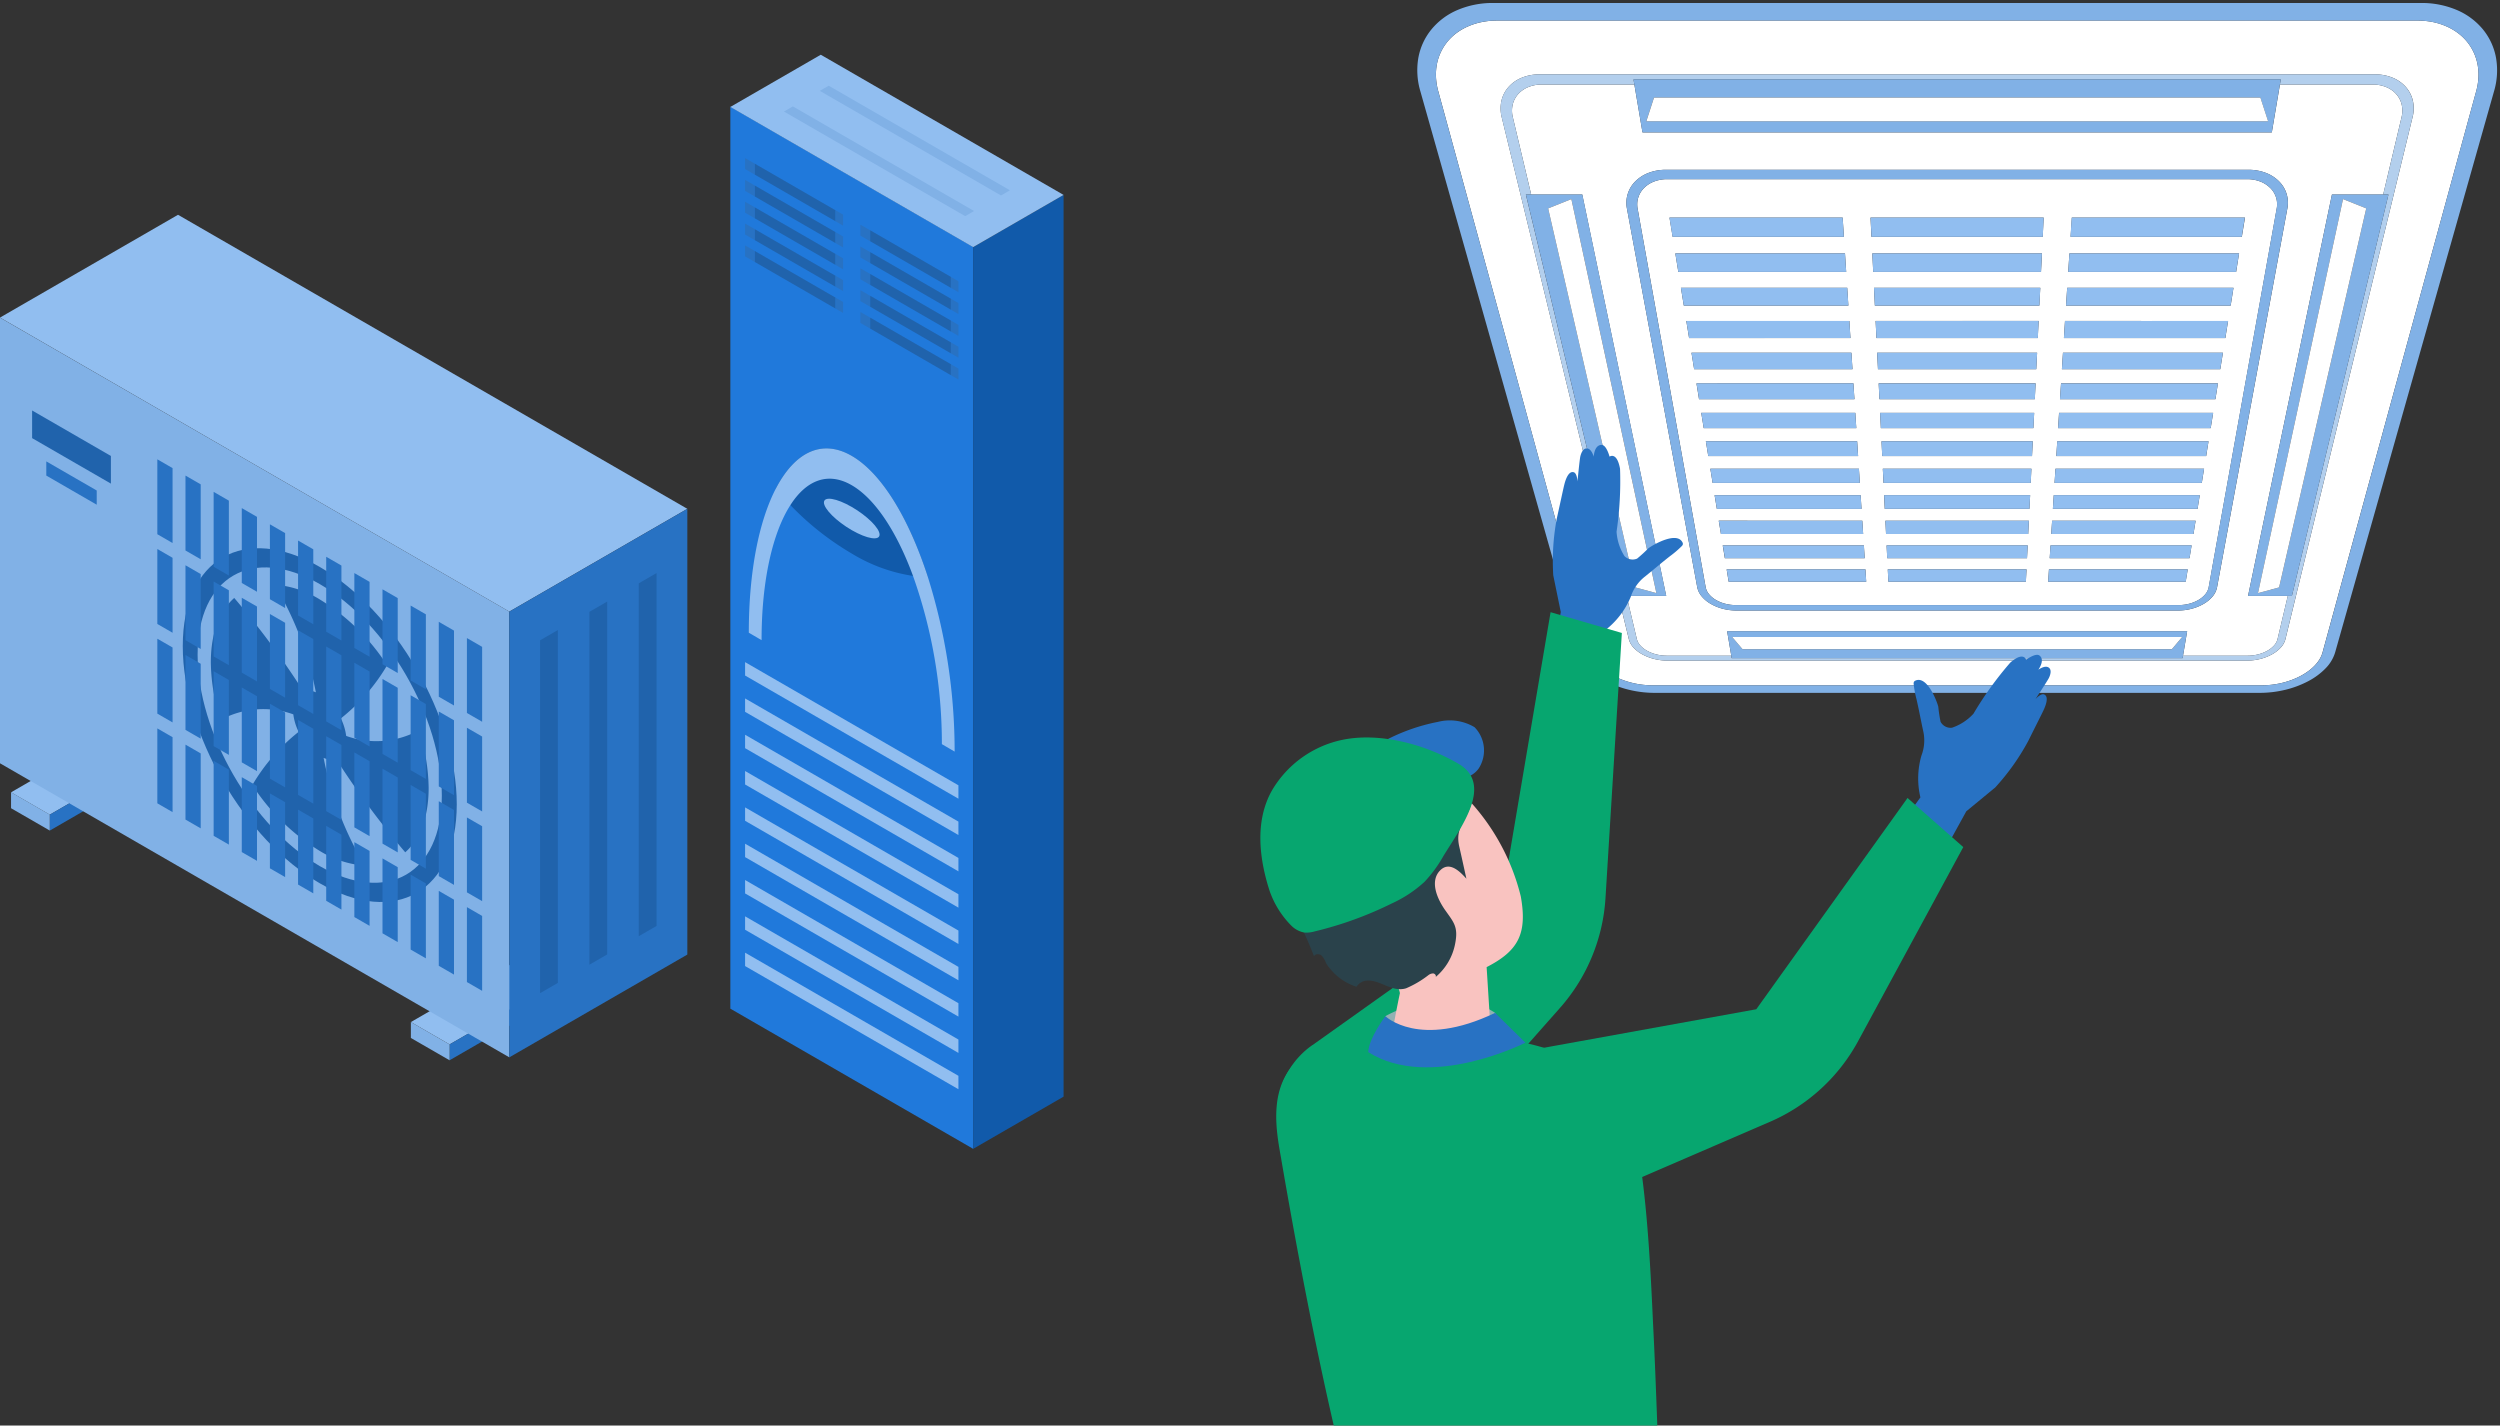 <svg xmlns="http://www.w3.org/2000/svg" xmlns:xlink="http://www.w3.org/1999/xlink" width="235" height="134" viewBox="0 0 235 134"><rect x="0" y="0" width="235" height="134" fill="#333333" stroke="none"/><defs><clipPath id="a"><rect width="131" height="134" transform="translate(-238.821 369)" fill="none" stroke="#707070" stroke-width="1"/></clipPath><clipPath id="b"><rect width="101.503" height="64.849" fill="none"/></clipPath><clipPath id="c"><rect width="31.323" height="102.846" fill="none"/></clipPath><clipPath id="d"><rect width="64.608" height="79.478" fill="none"/></clipPath></defs><g transform="translate(-285 -403)"><g transform="translate(627.821 34)" clip-path="url(#a)"><g transform="translate(-224.347 369.28)"><g transform="translate(14.751)"><g transform="translate(0 0)" clip-path="url(#b)"><path d="M91.248,26.256a2.68,2.68,0,0,0-.936-.6,3.436,3.436,0,0,0-1.238-.221H34.581a3.455,3.455,0,0,0-1.243.221,2.674,2.674,0,0,0-.938.6,2.177,2.177,0,0,0-.613,1.945l6.4,35.6a1.467,1.467,0,0,0,.321.655,2.385,2.385,0,0,0,.634.529,3.428,3.428,0,0,0,.86.354,3.946,3.946,0,0,0,1,.132H82.656a3.927,3.927,0,0,0,1-.132,3.444,3.444,0,0,0,.859-.354,2.382,2.382,0,0,0,.634-.529,1.438,1.438,0,0,0,.316-.655l6.394-35.6a2.156,2.156,0,0,0-.608-1.945M34.782,29.047h16.28l.117,1.812h-16.1Zm.548,3.367H51.281l.113,1.74H35.613Zm.526,3.233H51.49l.108,1.672H36.128Zm.507,3.117h15.33l.1,1.607H36.624Zm.486,2.988H51.885l.1,1.547H37.1Zm.468,2.877H52.071l.1,1.49H37.558ZM38,48.835,37.766,47.4H52.25l.093,1.436Zm.427,2.627L38.2,50.07H52.424l.09,1.392Zm.193,1.191H52.59l.087,1.336H38.838Zm.4,2.486H52.751l.083,1.29h-13.6Zm.39,2.4H52.907l.081,1.246H39.618Zm.574,3.526-.2-1.205H53.056l.078,1.205Zm.359,2.209-.19-1.166H53.2l.076,1.166Zm27.94,0H55.358L55.3,62.109H68.345Zm.108-2.209H55.25L55.19,59.86H68.455Zm.111-2.279H55.138l-.061-1.246H68.568Zm.115-2.357h-13.6l-.063-1.29H68.686Zm.12-2.44H54.9l-.066-1.336h13.97Zm.124-2.527H54.78l-.068-1.392H68.934Zm.128-2.627H54.651L54.58,47.4H69.065Zm.133-2.717H54.518l-.073-1.49H69.2Zm.137-2.82H54.38L54.3,41.751H69.341Zm.143-2.928H54.236l-.079-1.607H69.486Zm.15-3.051H54.087l-.081-1.672H69.639Zm.154-3.165H53.932l-.085-1.74H69.8Zm.161-3.294h-16.1l-.089-1.812h16.28ZM83.307,63.275H70.377l.076-1.166H83.5Zm.359-2.209H70.521L70.6,59.86H83.863Zm.371-2.279H70.668l.081-1.246H84.24Zm.384-2.357h-13.6l.083-1.29H84.63Zm.4-2.44H70.978l.087-1.336h13.97Zm.411-2.527H71.142l.091-1.392H85.454Zm.427-2.627H71.312L71.4,47.4H85.888Zm.442-2.717H71.488l.1-1.49H86.339Zm.458-2.82H71.67l.1-1.547H86.807Zm.476-2.928H71.859l.1-1.607H87.292Zm.5-3.051H72.057l.108-1.672H87.8Zm.514-3.165H72.262l.113-1.74H88.325Zm.536-3.294h-16.1l.117-1.812h16.28Z" transform="translate(-11.076 -8.873)" fill="#fff"/><path d="M100.233,5.521a4.827,4.827,0,0,0-.626-1,4.9,4.9,0,0,0-.871-.825,5.465,5.465,0,0,0-1.093-.626,6.346,6.346,0,0,0-1.289-.4A7.55,7.55,0,0,0,94.9,2.539H8.47a7.49,7.49,0,0,0-1.451.138,6.341,6.341,0,0,0-1.285.4A5.472,5.472,0,0,0,4.643,3.7a4.923,4.923,0,0,0-.871.825,4.8,4.8,0,0,0-.991,2.125A5.185,5.185,0,0,0,2.7,7.876a5.972,5.972,0,0,0,.21,1.3L17.347,61.932a2.546,2.546,0,0,0,.275.637,3.321,3.321,0,0,0,.449.586,4.491,4.491,0,0,0,.6.526,5.827,5.827,0,0,0,.723.455,6.948,6.948,0,0,0,.824.373,7.863,7.863,0,0,0,.9.28,8.221,8.221,0,0,0,1.959.238H80.291a8.264,8.264,0,0,0,1.967-.238,7.862,7.862,0,0,0,.9-.28,6.911,6.911,0,0,0,.825-.373,5.827,5.827,0,0,0,.723-.455,4.491,4.491,0,0,0,.6-.526,3.32,3.32,0,0,0,.449-.586,2.545,2.545,0,0,0,.275-.637L100.474,9.178a5.972,5.972,0,0,0,.21-1.3,5.15,5.15,0,0,0-.085-1.227,4.806,4.806,0,0,0-.365-1.127m-5.74,6.1L82.546,60.686a1.843,1.843,0,0,1-.442.793,3.2,3.2,0,0,1-.832.641,4.635,4.635,0,0,1-1.1.428,5.177,5.177,0,0,1-1.262.157H24.474a5.193,5.193,0,0,1-1.264-.157A4.671,4.671,0,0,1,22.1,62.12a3.216,3.216,0,0,1-.835-.641,1.841,1.841,0,0,1-.444-.793L8.873,11.622a3.336,3.336,0,0,1-.024-1.548,2.944,2.944,0,0,1,.66-1.282,3.35,3.35,0,0,1,1.238-.875,4.39,4.39,0,0,1,1.7-.322H90.934a4.375,4.375,0,0,1,1.7.322,3.33,3.33,0,0,1,1.234.875,2.943,2.943,0,0,1,.656,1.282,3.346,3.346,0,0,1-.026,1.548" transform="translate(-0.938 -0.886)" fill="#fff"/><path d="M96.8,12.68a2.565,2.565,0,0,0-.944-.665,3.362,3.362,0,0,0-1.294-.245h-8.7l-.763,4.5H25.938l-.763-4.5H16.485a3.356,3.356,0,0,0-1.293.245,2.57,2.57,0,0,0-.946.665,2.262,2.262,0,0,0-.507.978,2.557,2.557,0,0,0,.012,1.184l1.728,7.272h4.8l7.89,37.73H24.446l.966,4.063a1.408,1.408,0,0,0,.336.608,2.461,2.461,0,0,0,.637.492,3.553,3.553,0,0,0,.848.331,4,4,0,0,0,.972.124h6.08l-.39-2.3H77.14l-.39,2.3h6.089a4,4,0,0,0,.972-.124,3.553,3.553,0,0,0,.848-.331,2.461,2.461,0,0,0,.637-.492,1.408,1.408,0,0,0,.336-.608l.966-4.063H82.86l7.887-37.73h4.816l1.728-7.272a2.557,2.557,0,0,0,.012-1.184,2.256,2.256,0,0,0-.507-.978M86.558,23.435l-6.608,35.6a1.908,1.908,0,0,1-.419.858,3.128,3.128,0,0,1-.834.692,4.466,4.466,0,0,1-1.125.462,5.1,5.1,0,0,1-1.3.169H34.775a5.1,5.1,0,0,1-1.3-.169,4.485,4.485,0,0,1-1.127-.462,3.152,3.152,0,0,1-.836-.692,1.927,1.927,0,0,1-.425-.858l-6.61-35.6a2.844,2.844,0,0,1,.794-2.563,3.519,3.519,0,0,1,1.233-.793,4.5,4.5,0,0,1,1.633-.293H82.91a4.5,4.5,0,0,1,1.633.293,3.5,3.5,0,0,1,1.231.793,2.827,2.827,0,0,1,.784,2.563" transform="translate(-4.771 -4.106)" fill="#fff"/><path d="M100.191,2.507A6.431,6.431,0,0,0,97.762.679,8.446,8.446,0,0,0,94.345,0H7.146a8.414,8.414,0,0,0-3.41.679A6.422,6.422,0,0,0,1.312,2.507,5.863,5.863,0,0,0,.1,5.153,6.925,6.925,0,0,0,.287,8.292L15.225,61.047a3.653,3.653,0,0,0,.908,1.507,6.433,6.433,0,0,0,1.636,1.205,9.256,9.256,0,0,0,2.129.8,10.209,10.209,0,0,0,2.409.29H79.188a10.249,10.249,0,0,0,2.415-.29,9.277,9.277,0,0,0,2.131-.8,6.426,6.426,0,0,0,1.636-1.205,3.646,3.646,0,0,0,.908-1.507L101.217,8.292a6.925,6.925,0,0,0,.184-3.139,5.858,5.858,0,0,0-1.211-2.646m-.655,5.785L85.1,61.047a2.586,2.586,0,0,1-.276.638,3.4,3.4,0,0,1-.449.586,4.62,4.62,0,0,1-.6.525,5.886,5.886,0,0,1-.723.455,6.9,6.9,0,0,1-.824.373,7.914,7.914,0,0,1-.905.28,8.264,8.264,0,0,1-1.967.238H22.142a8.221,8.221,0,0,1-1.959-.238,7.852,7.852,0,0,1-.9-.28,6.958,6.958,0,0,1-.825-.373,5.828,5.828,0,0,1-.723-.455,4.534,4.534,0,0,1-.6-.525,3.4,3.4,0,0,1-.449-.586,2.561,2.561,0,0,1-.275-.638L1.968,8.292a6.012,6.012,0,0,1-.21-1.3,5.185,5.185,0,0,1,.085-1.227,4.807,4.807,0,0,1,.991-2.125A4.9,4.9,0,0,1,3.7,2.812,5.438,5.438,0,0,1,4.8,2.187a6.335,6.335,0,0,1,1.285-.4,7.478,7.478,0,0,1,1.451-.138H93.958a7.557,7.557,0,0,1,1.459.138,6.353,6.353,0,0,1,1.289.4,5.413,5.413,0,0,1,1.093.625,4.88,4.88,0,0,1,.871.826,4.807,4.807,0,0,1,.991,2.125,5.184,5.184,0,0,1,.086,1.227,6.015,6.015,0,0,1-.211,1.3" transform="translate(0 0)" fill="#81b1e6"/><path d="M91.531,25.165a3.5,3.5,0,0,0-1.231-.793,4.5,4.5,0,0,0-1.633-.293H33.892a4.5,4.5,0,0,0-1.634.293,3.5,3.5,0,0,0-1.232.793,2.842,2.842,0,0,0-.794,2.563l6.611,35.6a1.92,1.92,0,0,0,.425.858,3.148,3.148,0,0,0,.835.692,4.476,4.476,0,0,0,1.127.462,5.1,5.1,0,0,0,1.3.169H82.025a5.113,5.113,0,0,0,1.3-.169,4.476,4.476,0,0,0,1.125-.462,3.114,3.114,0,0,0,.833-.692,1.9,1.9,0,0,0,.42-.858l6.608-35.6a2.832,2.832,0,0,0-.784-2.563m-.224,2.563-6.393,35.6a1.449,1.449,0,0,1-.316.654,2.362,2.362,0,0,1-.634.529,3.435,3.435,0,0,1-.859.355,3.957,3.957,0,0,1-1,.132H40.451a3.98,3.98,0,0,1-1-.132,3.439,3.439,0,0,1-.86-.355,2.371,2.371,0,0,1-.634-.529,1.463,1.463,0,0,1-.32-.654l-6.4-35.6a2.177,2.177,0,0,1,.613-1.946,2.676,2.676,0,0,1,.938-.6,3.456,3.456,0,0,1,1.242-.221H88.526a3.436,3.436,0,0,1,1.238.221,2.682,2.682,0,0,1,.936.6,2.158,2.158,0,0,1,.608,1.946" transform="translate(-10.528 -8.399)" fill="#81b1e6"/><path d="M97.121,11.5a3.335,3.335,0,0,0-1.234-.875,4.375,4.375,0,0,0-1.7-.322H15.7a4.39,4.39,0,0,0-1.7.322,3.358,3.358,0,0,0-1.239.875,2.95,2.95,0,0,0-.66,1.282,3.319,3.319,0,0,0,.024,1.548L24.081,63.394a1.841,1.841,0,0,0,.444.793,3.215,3.215,0,0,0,.835.641,4.671,4.671,0,0,0,1.106.428,5.194,5.194,0,0,0,1.264.157H82.162a5.179,5.179,0,0,0,1.263-.157,4.635,4.635,0,0,0,1.1-.428,3.2,3.2,0,0,0,.832-.641,1.85,1.85,0,0,0,.442-.793L97.75,14.33a3.346,3.346,0,0,0,.025-1.548,2.948,2.948,0,0,0-.655-1.282m-.405,2.83L94.987,21.6h.5l-9.078,37.73h-.389l-.965,4.062a1.411,1.411,0,0,1-.336.609,2.465,2.465,0,0,1-.638.492,3.57,3.57,0,0,1-.848.331,4.055,4.055,0,0,1-.972.124H76.175l-.039.229H33.748l-.038-.229H27.629a4.055,4.055,0,0,1-.972-.124,3.569,3.569,0,0,1-.848-.331A2.45,2.45,0,0,1,25.173,64a1.405,1.405,0,0,1-.337-.609l-.965-4.062h-.389L14.4,21.6h.5L13.177,14.33a2.548,2.548,0,0,1-.012-1.184,2.255,2.255,0,0,1,.507-.978,2.568,2.568,0,0,1,.945-.665,3.357,3.357,0,0,1,1.294-.245H24.6l-.082-.482H85.363l-.082.482h8.7a3.362,3.362,0,0,1,1.294.245,2.573,2.573,0,0,1,.945.665,2.255,2.255,0,0,1,.507.978,2.548,2.548,0,0,1-.012,1.184" transform="translate(-4.195 -3.594)" fill="#b3cfed"/><path d="M52.685,30.982H36.4l.295,1.812H52.8Z" transform="translate(-12.699 -10.807)" fill="#91bef0"/><path d="M53.2,36.152H37.245l.283,1.74h15.78Z" transform="translate(-12.992 -12.611)" fill="#91bef0"/><path d="M53.687,41.117H38.053l.272,1.672H53.8Z" transform="translate(-13.273 -14.342)" fill="#91bef0"/><path d="M54.16,45.9H38.831l.262,1.607H54.264Z" transform="translate(-13.545 -16.012)" fill="#91bef0"/><path d="M54.614,50.491H39.577l.251,1.547H54.714Z" transform="translate(-13.805 -17.612)" fill="#91bef0"/><path d="M55.051,54.908H40.3l.242,1.49H55.147Z" transform="translate(-14.056 -19.153)" fill="#91bef0"/><path d="M55.471,59.163H40.987l.234,1.436H55.564Z" transform="translate(-14.297 -20.637)" fill="#91bef0"/><path d="M55.877,63.265H41.654l.226,1.392H55.967Z" transform="translate(-14.53 -22.068)" fill="#91bef0"/><path d="M56.269,67.232H42.3l.217,1.336H56.355Z" transform="translate(-14.755 -23.452)" fill="#91bef0"/><path d="M56.646,71.049H42.92l.21,1.291h13.6Z" transform="translate(-14.971 -24.783)" fill="#91bef0"/><path d="M57.011,74.736H43.52l.2,1.247H57.092Z" transform="translate(-15.18 -26.069)" fill="#91bef0"/><path d="M57.363,78.3H44.1l.2,1.205H57.441Z" transform="translate(-15.382 -27.312)" fill="#91bef0"/><path d="M44.66,81.754l.189,1.166H57.78L57.7,81.754Z" transform="translate(-15.578 -28.517)" fill="#91bef0"/><path d="M65.517,32.794h16.1l.089-1.812H65.428Z" transform="translate(-22.822 -10.807)" fill="#91bef0"/><path d="M65.766,37.892h15.78l.085-1.74H65.681Z" transform="translate(-22.911 -12.611)" fill="#91bef0"/><path d="M66.006,42.789h15.47l.082-1.672H65.924Z" transform="translate(-22.995 -14.343)" fill="#91bef0"/><path d="M66.237,47.51H81.409l.078-1.607H66.159Z" transform="translate(-23.077 -16.012)" fill="#91bef0"/><path d="M66.459,52.038H81.345l.076-1.547H66.384Z" transform="translate(-23.156 -17.612)" fill="#91bef0"/><path d="M66.673,56.4H81.282l.073-1.49H66.6Z" transform="translate(-23.231 -19.153)" fill="#91bef0"/><path d="M66.878,60.6H81.222l.07-1.436H66.808Z" transform="translate(-23.304 -20.637)" fill="#91bef0"/><path d="M67.077,64.657H81.163l.068-1.392H67.008Z" transform="translate(-23.374 -22.068)" fill="#91bef0"/><path d="M67.268,68.568H81.107l.065-1.336H67.2Z" transform="translate(-23.441 -23.452)" fill="#91bef0"/><path d="M67.453,72.339h13.6l.063-1.291H67.39Z" transform="translate(-23.507 -24.783)" fill="#91bef0"/><path d="M67.632,75.983H81l.061-1.247H67.57Z" transform="translate(-23.57 -26.069)" fill="#91bef0"/><path d="M67.8,79.5H80.95l.059-1.205H67.745Z" transform="translate(-23.631 -27.312)" fill="#91bef0"/><path d="M67.971,82.92H80.9l.057-1.166H67.914Z" transform="translate(-23.69 -28.517)" fill="#91bef0"/><path d="M94.288,32.794h16.1l.295-1.812H94.406Z" transform="translate(-32.889 -10.807)" fill="#91bef0"/><path d="M93.961,37.892h15.78l.283-1.74H94.074Z" transform="translate(-32.775 -12.611)" fill="#91bef0"/><path d="M93.647,42.789h15.47l.272-1.672H93.755Z" transform="translate(-32.665 -14.343)" fill="#91bef0"/><path d="M93.343,47.51h15.172l.261-1.607H93.447Z" transform="translate(-32.56 -16.012)" fill="#91bef0"/><path d="M93.052,52.038h14.885l.251-1.547H93.152Z" transform="translate(-32.458 -17.612)" fill="#91bef0"/><path d="M92.772,56.4h14.609l.242-1.49H92.868Z" transform="translate(-32.36 -19.153)" fill="#91bef0"/><path d="M92.5,60.6h14.344l.233-1.436H92.6Z" transform="translate(-32.266 -20.637)" fill="#91bef0"/><path d="M92.241,64.657h14.086l.226-1.392H92.331Z" transform="translate(-32.175 -22.068)" fill="#91bef0"/><path d="M91.99,68.568h13.839l.217-1.336H92.076Z" transform="translate(-32.088 -23.452)" fill="#91bef0"/><path d="M91.747,72.339h13.6l.21-1.291H91.831Z" transform="translate(-32.003 -24.783)" fill="#91bef0"/><path d="M91.513,75.983h13.369l.2-1.247H91.594Z" transform="translate(-31.921 -26.069)" fill="#91bef0"/><path d="M91.286,79.5h13.146l.2-1.205H91.365Z" transform="translate(-31.842 -27.312)" fill="#91bef0"/><path d="M91.067,82.92H104l.189-1.166H91.142Z" transform="translate(-31.766 -28.517)" fill="#91bef0"/><path d="M91.209,16.01l.763-4.5.081-.483H31.208l.081.483.763,4.5ZM33.136,12.74h57l.724,2.23H32.411Z" transform="translate(-10.886 -3.848)" fill="#81b1e6"/><path d="M90.783,13.656h-57l-.724,2.23H91.508Z" transform="translate(-11.53 -4.764)" fill="#fff"/><path d="M44.725,90.689l.39,2.3.039.23H87.541l.039-.23.39-2.3Zm41.809,1.687H46.171L45.2,91.233H87.5Z" transform="translate(-15.601 -31.634)" fill="#81b1e6"/><path d="M46.427,92.667H86.79l.966-1.142h-42.3Z" transform="translate(-15.858 -31.926)" fill="#fff"/><path d="M20.983,27.655H15.677l9.078,37.73h4.118Zm-3.214,1.3,2.183-.875,7.993,37.041-1.982-.537Z" transform="translate(-5.468 -9.647)" fill="#81b1e6"/><path d="M21.072,28.309l-2.183.875,8.193,35.628,1.982.537Z" transform="translate(-6.589 -9.875)" fill="#fff"/><path d="M119.919,65.385h4.127l9.078-37.73h-5.318Zm11.114-36.429L122.84,64.584l-1.982.537L128.85,28.08Z" transform="translate(-41.83 -9.647)" fill="#81b1e6"/><path d="M123.341,64.812l8.193-35.629-2.183-.875-7.993,37.04Z" transform="translate(-42.332 -9.875)" fill="#fff"/></g></g><g transform="translate(0 41.544)"><g transform="translate(0 0)"><g transform="translate(6.808 102.284)"><path d="M53.782,687.219a9.428,9.428,0,0,0-.564,5.433s.4,2.431,5.113,1.656a9.608,9.608,0,0,0,3.011-.921c.724-.4,1.074-.879,1.952-1.017,1.291-.2,2.607-.188,3.891-.4a10.552,10.552,0,0,0,3.471-1.188,5.976,5.976,0,0,0,.89-.607c2.978-2.484,3.419-3.622,2.489-4.97-.593-.862-1.959-1.409-7.182-.572a34.756,34.756,0,0,1-4.991,1.07,4.182,4.182,0,0,1-1.952-.342,5.072,5.072,0,0,0-2.982-.217c-1.608.316-2.853,1.173-3.146,2.073" transform="translate(-51.094 -608.185)" fill="#2a424b"/><path d="M55.126,689.513c-.216-1.1,1.212-2.306,3.19-2.7s3.756.188,3.973,1.287-1.212,2.306-3.19,2.695-3.757-.187-3.973-1.287" transform="translate(-52.482 -609.858)" fill="#2a424b"/><path d="M108.434,717.983a9.429,9.429,0,0,0-.8,5.4s.3,2.446,5.036,1.875a9.623,9.623,0,0,0,3.047-.79c.74-.372,1.111-.831,1.995-.932,1.3-.147,2.612-.075,3.9-.23a10.551,10.551,0,0,0,3.519-1.037,6.022,6.022,0,0,0,.916-.568c3.082-2.354,3.571-3.471,2.7-4.859-.556-.886-1.9-1.492-7.151-.881a34.764,34.764,0,0,1-5.032.854,4.182,4.182,0,0,1-1.936-.425,5.077,5.077,0,0,0-2.971-.345c-1.62.247-2.9,1.049-3.232,1.936" transform="translate(-87.864 -629.442)" fill="#2a424b"/><path d="M110.057,719.136c-.169-1.108,1.31-2.252,3.3-2.555s3.745.349,3.913,1.457-1.31,2.252-3.3,2.555-3.745-.349-3.913-1.457" transform="translate(-89.557 -629.974)" fill="#2a424b"/><path d="M77.755,450.389l.6,17.32L80.01,499.57,78.377,537.4a14.792,14.792,0,0,1-11.765.768c0-4.192.17-37.7.17-37.7l-4.095-30.026-.775,29.4-2.449,27.9s-5.354,2.606-10.44.626c0-1.334.207-29,.207-29L47.1,462.539a33.633,33.633,0,0,1,.675-8.92l.648-3.056s4.172,1.868,12.086,2.4c12.08.813,17.25-2.575,17.25-2.575" transform="translate(-47.04 -450.389)" fill="#2872c3"/></g><path d="M204.344,219.626l7.15-12.981,2.714-2.235a21.562,21.562,0,0,0,3.1-4.359c.745-1.5,1.316-2.615,1.484-2.99.252-.559.43-1.23.013-1.4-.314-.127-.816.447-.816.447s1.132-1.722,1.263-1.985.318-.8-.044-1.008-.941.226-.941.226c.464-.71.38-1.133.1-1.341-.359-.262-1.254.4-1.254.4s-.224-.818-1.483.266a32.576,32.576,0,0,0-3.463,4.806,4.838,4.838,0,0,1-2.016,1.317,1.069,1.069,0,0,1-1.076-.559,13.309,13.309,0,0,1-.216-1.425c-.185-.68-1.089-2.911-2.14-2.447a.3.3,0,0,0-.145.116.366.366,0,0,0-.028.209,9.4,9.4,0,0,0,.263,1.413c.226.971.405,1.952.615,2.925.005.024.011.048.017.072a3.973,3.973,0,0,1-.162,2.307,7.712,7.712,0,0,0-.1,3.938l-6.02,8.37Z" transform="translate(-145.135 -172.208)" fill="#2872c3"/><path d="M104.017,159.137l2.6-14.591-.707-3.444a21.543,21.543,0,0,1,.33-5.338c.365-1.637.62-2.861.724-3.258.155-.593.438-1.227.868-1.1.324.1.354.861.354.861s.2-2.051.265-2.338.256-.822.668-.756.589.767.589.767c.085-.844.416-1.119.768-1.1.445.022.725,1.1.725,1.1s.689-.5.986,1.139a32.577,32.577,0,0,1-.327,5.915,4.839,4.839,0,0,0,.741,2.291,1.069,1.069,0,0,0,1.188.241,13.358,13.358,0,0,0,1.064-.973c.571-.413,2.676-1.58,3.2-.559a.3.3,0,0,1,.04.181.364.364,0,0,1-.109.18,9.412,9.412,0,0,1-1.093.934c-.786.613-1.542,1.263-2.317,1.889l-.058.046a3.972,3.972,0,0,0-1.324,1.9,7.708,7.708,0,0,1-2.394,3.128l-.578,10.294Z" transform="translate(-78.377 -128.84)" fill="#2872c3"/><path d="M30.613,219.8l17.6-12.52,4.77-28.165,6.7,1.952-1.538,24.92a17.19,17.19,0,0,1-4.282,10.33l-13.81,15.613a7.7,7.7,0,1,1-9.45-12.13" transform="translate(-25.703 -163.392)" fill="#07a66f"/><path d="M58.6,297.061s5.709-3.354,10.309-.309l1.13,2.674a12,12,0,0,1-11.9,1.687c.08-1.075.459-4.052.459-4.052" transform="translate(-46.843 -243.366)" fill="#91b1b3"/><path d="M33.061,354.242a2.34,2.34,0,0,0,1.381,2.319,34.473,34.473,0,0,0,11.467,2.726c8.174.559,13.231-.7,15.686-1.6a2.348,2.348,0,0,0,1.519-2.567L63,354.367s-.454-14.729-.763-20.807c-.237-4.652-.658-17.9-2.822-21.828-3.238-5.874-16.277-7.077-24.8-6.032-9.551,1.17-7.944,8.251-7.37,11.592,2.43,14.151,4.489,23.269,5.546,27.612a20.055,20.055,0,0,1,.512,6.266Z" transform="translate(-25.284 -250.161)" fill="#07a66f"/><path d="M53.078,231.528c-1.473-1.369-4.638-2.684-9.984.234S38.4,239.3,40.846,244.008c1.39,2.677,2.27,3.779,4.683,4.446a1.831,1.831,0,0,1,1.291,1.455c-.5,2.352-.884,4.72-.884,4.72.457.992,9.911.488,9.455-.5l-.419-6.668c2.944-1.514,3.85-3.1,3.21-6.654a20.5,20.5,0,0,0-5.1-9.275" transform="translate(-33.703 -198.375)" fill="#f9c3c0"/><path d="M56.065,299.869s3.18,3.114,10.309-.309l2.854,2.8s-8.956,4.562-14.774.888c.046-1.308,1.61-3.376,1.61-3.376" transform="translate(-44.313 -246.173)" fill="#2872c3"/><path d="M46.543,234.016c-.224-1.009-.442-2.02-.673-3.027-.421-1.839.661-2.384,1.158-4.126a3.34,3.34,0,0,0-.532-3.116,3.242,3.242,0,0,0-1.065-.754,6.582,6.582,0,0,0-4.107-.279c-1.342.274-2.662.314-3.991.61-2.7.6-5.277,2.183-5.9,5.056-.131.6-1.238,1.488-1.507,2.2a7.272,7.272,0,0,0-.375,3.2c.236,2.621,1.764,5.07,2.661,7.51.113-.256.508-.249.719-.065a2.056,2.056,0,0,1,.419.72,5.329,5.329,0,0,0,2.858,2.211,1.261,1.261,0,0,1,1.146-.583c1.208.02,2.229,1.116,3.514.727a9.46,9.46,0,0,0,2.1-1.238.746.746,0,0,1,.447-.161c.161.015.311.193.235.335a5.4,5.4,0,0,0,1.833-3.142c.3-1.538-.109-1.973-.908-3.095-.864-1.216-1.444-2.775-.542-3.744.86-.923,1.815-.035,2.516.754" transform="translate(-27.171 -193.223)" fill="#2a424b"/><path d="M89.226,258.677l21.256-3.854L124.7,234.964l5.24,4.616-9.914,18.294a17.187,17.187,0,0,1-8.265,7.532l-19.135,8.266a7.7,7.7,0,1,1-3.4-15" transform="translate(-63.866 -201.777)" fill="#07a66f"/><path d="M56.616,216.283a3.129,3.129,0,0,0-.351-3.935,4.544,4.544,0,0,0-3.45-.5,17.865,17.865,0,0,0-5.3,1.936,14.577,14.577,0,0,0-3.264,2.183,5.027,5.027,0,0,0-1.709,3.052q4.268-.46,8.525-1.132c1.605-.254,3.678-.188,5.063-1.143a2.085,2.085,0,0,0,.481-.462" transform="translate(-36.129 -185.814)" fill="#2872c3"/><path d="M24.935,234.461a8.7,8.7,0,0,1-2.041-3.266c-.948-2.925-1.429-6.492.2-9.407A10.06,10.06,0,0,1,29.708,217c3.633-.761,7.97.489,10.971,2.264,3.281,1.941.165,6.018-1.447,8.649a12.4,12.4,0,0,1-1.78,2.431,11.766,11.766,0,0,1-3.1,2.043A34.387,34.387,0,0,1,27.137,235a2.756,2.756,0,0,1-.986.109,2.356,2.356,0,0,1-1.216-.646" transform="translate(-22.024 -189.274)" fill="#07a66f"/></g></g></g></g><g transform="translate(353.652 408.145)"><path d="M0,88.76l22.825,13.177V17.151L0,3.974Z" transform="translate(0 0.909)" fill="#2079db"/><g transform="translate(0 0)"><g clip-path="url(#c)"><path d="M17.768,42.176a8.566,8.566,0,0,1-1.391-.072,15.518,15.518,0,0,1-5.754-2.1,26.743,26.743,0,0,1-5.771-4.557c-.48-.491-.945-1-1.382-1.528,1.769-3.424,4.314-4.738,7.145-3.1S15.99,36.7,17.768,42.176" transform="translate(0.793 6.887)" fill="#115aaa"/><path d="M1.127,8.938l.918.53V8.436l-.918-.53Z" transform="translate(0.258 1.808)" fill="#2872c3"/><path d="M1.127,10.608l.918.53V10.106l-.918-.53Z" transform="translate(0.258 2.19)" fill="#2872c3"/><path d="M1.127,12.279l.918.53V11.776l-.918-.53Z" transform="translate(0.258 2.572)" fill="#2872c3"/><path d="M1.127,13.949l.918.53V13.446l-.918-.53Z" transform="translate(0.258 2.954)" fill="#2872c3"/><path d="M1.127,15.619l.918.53V15.117l-.918-.53Z" transform="translate(0.258 3.335)" fill="#2872c3"/><path d="M9.464,13.752,1.874,9.369V8.337l7.591,4.383Z" transform="translate(0.428 1.906)" fill="#2063ac"/><path d="M9.464,15.422,1.874,11.039V10.007L9.464,14.39Z" transform="translate(0.428 2.288)" fill="#2063ac"/><path d="M9.464,17.092,1.874,12.709V11.677L9.464,16.06Z" transform="translate(0.428 2.67)" fill="#2063ac"/><path d="M9.464,18.762,1.874,14.38V13.348L9.464,17.73Z" transform="translate(0.428 3.052)" fill="#2063ac"/><path d="M9.464,20.432,1.874,16.05V15.018L9.464,19.4Z" transform="translate(0.428 3.434)" fill="#2063ac"/><path d="M8.759,13.345l-.708-.409V11.9l.708.409Z" transform="translate(1.841 2.722)" fill="#2872c3"/><path d="M8.759,15.015l-.708-.409V13.574l.708.409Z" transform="translate(1.841 3.104)" fill="#2872c3"/><path d="M8.759,16.685l-.708-.409V15.244l.708.409Z" transform="translate(1.841 3.486)" fill="#2872c3"/><path d="M8.759,18.355l-.708-.409V16.914l.708.409Z" transform="translate(1.841 3.868)" fill="#2872c3"/><path d="M8.759,20.026l-.708-.409V18.585l.708.409Z" transform="translate(1.841 4.249)" fill="#2872c3"/><path d="M9.949,14.032l.918.53V13.529L9.949,13Z" transform="translate(2.275 2.973)" fill="#2872c3"/><path d="M9.949,15.7l.918.53V15.2l-.918-.53Z" transform="translate(2.275 3.354)" fill="#2872c3"/><path d="M9.949,17.372l.918.53V16.87l-.918-.53Z" transform="translate(2.275 3.736)" fill="#2872c3"/><path d="M9.949,19.042l.918.53V18.54l-.918-.53Z" transform="translate(2.275 4.118)" fill="#2872c3"/><path d="M9.949,20.713l.918.53V20.21l-.918-.53Z" transform="translate(2.275 4.5)" fill="#2872c3"/><path d="M18.286,18.845,10.7,14.462V13.43l7.591,4.383Z" transform="translate(2.446 3.071)" fill="#2063ac"/><path d="M18.286,20.515,10.7,16.133V15.1l7.591,4.383Z" transform="translate(2.446 3.453)" fill="#2063ac"/><path d="M18.286,22.185,10.7,17.8V16.771l7.591,4.383Z" transform="translate(2.446 3.835)" fill="#2063ac"/><path d="M18.286,23.856,10.7,19.473V18.441l7.591,4.383Z" transform="translate(2.446 4.217)" fill="#2063ac"/><path d="M18.286,25.526,10.7,21.143V20.111l7.591,4.383Z" transform="translate(2.446 4.599)" fill="#2063ac"/><path d="M17.582,18.438l-.708-.409V17l.708.409Z" transform="translate(3.858 3.887)" fill="#2872c3"/><path d="M17.582,20.108l-.708-.409V18.667l.708.409Z" transform="translate(3.858 4.268)" fill="#2872c3"/><path d="M17.582,21.779l-.708-.409V20.338l.708.409Z" transform="translate(3.858 4.65)" fill="#2872c3"/><path d="M17.582,23.449l-.708-.409V22.008l.708.409Z" transform="translate(3.858 5.032)" fill="#2872c3"/><path d="M17.582,25.119l-.708-.409V23.678l.708.409Z" transform="translate(3.858 5.414)" fill="#2872c3"/><path d="M21.182,59.309,1.128,47.73V46.47L21.182,58.048Z" transform="translate(0.258 10.625)" fill="#91bef0"/><path d="M21.182,62.087,1.128,50.509V49.248L21.182,60.827Z" transform="translate(0.258 11.26)" fill="#91bef0"/><path d="M21.182,64.866,1.128,53.287V52.026L21.182,63.605Z" transform="translate(0.258 11.896)" fill="#91bef0"/><path d="M21.182,67.644,1.128,56.065V54.8L21.182,66.383Z" transform="translate(0.258 12.531)" fill="#91bef0"/><path d="M21.182,70.422,1.128,58.844V57.583L21.182,69.162Z" transform="translate(0.258 13.166)" fill="#91bef0"/><path d="M21.182,73.2,1.128,61.622V60.361L21.182,71.94Z" transform="translate(0.258 13.802)" fill="#91bef0"/><path d="M21.182,75.979,1.128,64.4V63.14L21.182,74.719Z" transform="translate(0.258 14.437)" fill="#91bef0"/><path d="M21.182,78.758,1.128,67.179V65.918L21.182,77.5Z" transform="translate(0.258 15.072)" fill="#91bef0"/><path d="M21.182,81.536,1.128,69.957V68.7L21.182,80.275Z" transform="translate(0.258 15.707)" fill="#91bef0"/><path d="M18.238,42.176c-1.778-5.472-4.322-9.723-7.153-11.358S5.71,30.5,3.94,33.92c-1.568,3.046-2.527,7.744-2.527,13.522l1.2.7c0-5.632,1.046-10.1,2.705-12.689,1.508-2.36,3.538-3.163,5.762-1.879S15.34,38,16.847,42.1a47.1,47.1,0,0,1,2.714,15.818l1.2.7a54.632,54.632,0,0,0-2.527-16.44" transform="translate(0.323 6.887)" fill="#91bef0"/><path d="M12.392,37.341c0,.6-1.171.415-2.617-.419s-2.616-2-2.616-2.6,1.171-.415,2.616.419,2.617,2,2.617,2.6" transform="translate(1.637 7.766)" fill="#91bef0"/><path d="M27.076,95.487l-8.5,4.907V15.633l8.5-4.907Z" transform="translate(4.248 2.453)" fill="#115aaa"/><path d="M31.324,13.178l-8.5,4.906L0,4.907,8.5,0Z" transform="translate(0 0)" fill="#91bef0"/><path d="M23.879,12.688,6.844,2.853l.838-.484L24.717,12.2Z" transform="translate(1.565 0.542)" fill="#81b1e6"/><path d="M21.139,14.27,4.1,4.435l.838-.484,17.035,9.835Z" transform="translate(0.938 0.904)" fill="#81b1e6"/></g></g></g><g transform="translate(285 423.19)"><path d="M30.4,62.346l3.639,2.1,21.313-12.3-3.639-2.1Z" transform="translate(8.222 13.537)" fill="#91bef0"/><path d="M33.26,64v1.494l21.313-12.3v-1.5Z" transform="translate(8.997 13.984)" fill="#2872c3"/><path d="M30.4,61.221l3.639,2.1V61.827l-3.639-2.1Z" transform="translate(8.222 16.157)" fill="#81b1e6"/><path d="M.817,45.349l3.639,2.1,21.313-12.3-3.639-2.1Z" transform="translate(0.221 8.939)" fill="#91bef0"/><path d="M3.681,48.5V47L24.994,34.7v1.5Z" transform="translate(0.996 9.386)" fill="#2872c3"/><path d="M.817,44.223l3.639,2.1v-1.5l-3.639-2.1Z" transform="translate(0.221 11.559)" fill="#81b1e6"/><path d="M16.734,0,0,9.661,47.874,37.3l16.734-9.662Z" transform="translate(0 0)" fill="#91bef0"/><path d="M0,49.5l47.873,27.64v-41.9L0,7.609Z" transform="translate(0 2.059)" fill="#81b1e6"/><g transform="translate(0 0)"><g clip-path="url(#d)"><path d="M26.4,26.428c-7.112-4.106-12.878-.778-12.878,7.435s5.766,18.189,12.878,22.3,12.878.779,12.878-7.425S33.511,30.536,26.4,26.428m0,28.12c-6.341-3.662-11.483-12.567-11.483-19.88S20.058,24.378,26.4,28.04,37.874,40.6,37.874,47.924,32.74,58.21,26.4,54.549" transform="translate(3.658 6.674)" fill="#2063ac"/><path d="M35.154,41.056a8.368,8.368,0,0,1-6.834.527,5.209,5.209,0,0,0-.5-1.645,18.035,18.035,0,0,0,4.349-4.994,20,20,0,0,0-6.335-6.194A9.5,9.5,0,0,0,21.6,27.365a31.349,31.349,0,0,1,3.873,10.122,1.713,1.713,0,0,0-1.175-.1,80.321,80.321,0,0,0-6.5-8.773c-1.379,1.218-2.2,3.283-2.2,6.045a17.836,17.836,0,0,0,.92,5.424,8.37,8.37,0,0,1,6.833-.527,5.231,5.231,0,0,0,.5,1.644,18.044,18.044,0,0,0-4.35,5,20.009,20.009,0,0,0,6.334,6.194,9.509,9.509,0,0,0,4.238,1.385A31.347,31.347,0,0,1,26.2,43.645a1.707,1.707,0,0,0,1.173.1,80.289,80.289,0,0,0,6.5,8.779c1.38-1.218,2.2-3.283,2.2-6.045a17.836,17.836,0,0,0-.92-5.424" transform="translate(4.22 7.403)" fill="#2063ac"/><path d="M9.783,21.354,2.375,17.077v-2.6l7.407,4.277Z" transform="translate(0.643 3.917)" fill="#2063ac"/><path d="M8.164,22.316,3.425,19.579V18.245l4.739,2.735Z" transform="translate(0.927 4.936)" fill="#2872c3"/><path d="M13.072,25.96l-1.431-.826V18.092l1.431.826Z" transform="translate(3.149 4.894)" fill="#2872c3"/><path d="M15.154,27.162l-1.431-.826V19.294l1.431.826Z" transform="translate(3.712 5.22)" fill="#2872c3"/><path d="M17.237,28.365l-1.431-.826V20.5l1.431.826Z" transform="translate(4.276 5.545)" fill="#2872c3"/><path d="M19.319,29.567l-1.431-.826V21.7l1.431.826Z" transform="translate(4.839 5.87)" fill="#2872c3"/><path d="M21.4,30.769l-1.431-.826V22.9l1.431.826Z" transform="translate(5.402 6.195)" fill="#2872c3"/><path d="M23.483,31.971l-1.431-.826V24.1l1.431.826Z" transform="translate(5.966 6.52)" fill="#2872c3"/><path d="M25.565,33.173l-1.431-.826V25.3l1.431.826Z" transform="translate(6.529 6.846)" fill="#2872c3"/><path d="M27.648,34.375l-1.431-.826V26.507l1.431.826Z" transform="translate(7.092 7.171)" fill="#2872c3"/><path d="M29.73,35.578,28.3,34.752V27.709l1.431.826Z" transform="translate(7.655 7.496)" fill="#2872c3"/><path d="M31.812,36.78l-1.431-.826V28.911l1.431.826Z" transform="translate(8.219 7.821)" fill="#2872c3"/><path d="M33.894,37.982l-1.431-.826V30.114l1.431.826Z" transform="translate(8.782 8.146)" fill="#2872c3"/><path d="M35.976,39.184l-1.431-.826V31.316l1.431.826Z" transform="translate(9.345 8.472)" fill="#2872c3"/><path d="M13.072,32.6l-1.431-.826V24.728l1.431.826Z" transform="translate(3.149 6.69)" fill="#2872c3"/><path d="M15.154,33.8l-1.431-.826V25.93l1.431.826Z" transform="translate(3.712 7.015)" fill="#2872c3"/><path d="M17.237,35l-1.431-.826V27.132l1.431.826Z" transform="translate(4.276 7.34)" fill="#2872c3"/><path d="M19.319,36.2l-1.431-.826V28.335l1.431.826Z" transform="translate(4.839 7.665)" fill="#2872c3"/><path d="M21.4,37.405l-1.431-.826V29.537l1.431.826Z" transform="translate(5.402 7.99)" fill="#2872c3"/><path d="M23.483,38.607l-1.431-.826V30.739l1.431.826Z" transform="translate(5.966 8.316)" fill="#2872c3"/><path d="M25.565,39.809l-1.431-.826V31.941l1.431.826Z" transform="translate(6.529 8.641)" fill="#2872c3"/><path d="M27.648,41.012l-1.431-.826V33.143l1.431.826Z" transform="translate(7.092 8.966)" fill="#2872c3"/><path d="M29.73,42.214,28.3,41.388V34.345l1.431.826Z" transform="translate(7.655 9.291)" fill="#2872c3"/><path d="M31.812,43.416l-1.431-.826V35.548l1.431.826Z" transform="translate(8.219 9.616)" fill="#2872c3"/><path d="M33.894,44.618l-1.431-.826V36.75l1.431.826Z" transform="translate(8.782 9.942)" fill="#2872c3"/><path d="M35.976,45.82l-1.431-.826V37.952l1.431.826Z" transform="translate(9.345 10.267)" fill="#2872c3"/><path d="M13.072,39.233l-1.431-.826V31.364l1.431.826Z" transform="translate(3.149 8.485)" fill="#2872c3"/><path d="M15.154,40.435l-1.431-.826V32.567l1.431.826Z" transform="translate(3.712 8.81)" fill="#2872c3"/><path d="M17.237,41.637l-1.431-.826V33.769l1.431.826Z" transform="translate(4.276 9.135)" fill="#2872c3"/><path d="M19.319,42.839l-1.431-.826V34.971l1.431.826Z" transform="translate(4.839 9.46)" fill="#2872c3"/><path d="M21.4,44.041l-1.431-.826V36.173L21.4,37Z" transform="translate(5.402 9.786)" fill="#2872c3"/><path d="M23.483,45.243l-1.431-.826V37.375l1.431.826Z" transform="translate(5.966 10.111)" fill="#2872c3"/><path d="M25.565,46.446l-1.431-.826V38.577l1.431.826Z" transform="translate(6.529 10.436)" fill="#2872c3"/><path d="M27.648,47.648l-1.431-.826V39.779l1.431.826Z" transform="translate(7.092 10.761)" fill="#2872c3"/><path d="M29.73,48.85,28.3,48.024V40.982l1.431.826Z" transform="translate(7.655 11.086)" fill="#2872c3"/><path d="M31.812,50.052l-1.431-.826V42.184l1.431.826Z" transform="translate(8.219 11.412)" fill="#2872c3"/><path d="M33.894,51.254l-1.431-.826V43.386l1.431.826Z" transform="translate(8.782 11.737)" fill="#2872c3"/><path d="M35.976,52.456l-1.431-.826V44.588l1.431.826Z" transform="translate(9.345 12.062)" fill="#2872c3"/><path d="M13.072,45.869l-1.431-.826V38l1.431.826Z" transform="translate(3.149 10.28)" fill="#2872c3"/><path d="M15.154,47.071l-1.431-.826V39.2l1.431.826Z" transform="translate(3.712 10.605)" fill="#2872c3"/><path d="M17.237,48.273l-1.431-.826V40.4l1.431.826Z" transform="translate(4.276 10.93)" fill="#2872c3"/><path d="M19.319,49.475l-1.431-.826V41.607l1.431.826Z" transform="translate(4.839 11.256)" fill="#2872c3"/><path d="M21.4,50.677l-1.431-.826V42.809l1.431.826Z" transform="translate(5.402 11.581)" fill="#2872c3"/><path d="M23.483,51.88l-1.431-.826V44.011l1.431.826Z" transform="translate(5.966 11.906)" fill="#2872c3"/><path d="M25.565,53.082l-1.431-.826V45.214l1.431.826Z" transform="translate(6.529 12.231)" fill="#2872c3"/><path d="M27.648,54.284l-1.431-.826V46.416l1.431.826Z" transform="translate(7.092 12.556)" fill="#2872c3"/><path d="M29.73,55.486,28.3,54.66V47.618l1.431.826Z" transform="translate(7.655 12.882)" fill="#2872c3"/><path d="M31.812,56.688l-1.431-.826V48.82l1.431.826Z" transform="translate(8.219 13.207)" fill="#2872c3"/><path d="M33.894,57.89l-1.431-.826V50.022l1.431.826Z" transform="translate(8.782 13.532)" fill="#2872c3"/><path d="M35.976,59.093l-1.431-.826V51.224l1.431.826Z" transform="translate(9.345 13.857)" fill="#2872c3"/><path d="M54.415,63.654,37.68,73.316v-41.9l16.735-9.662Z" transform="translate(10.193 5.886)" fill="#2872c3"/><path d="M41.63,63.892l-1.673.966V31.688l1.673-.966Z" transform="translate(10.809 8.311)" fill="#2063ac"/><path d="M45.28,61.785l-1.672.966V29.581l1.672-.966Z" transform="translate(11.797 7.741)" fill="#2063ac"/><path d="M48.931,59.677l-1.673.966V27.473l1.673-.966Z" transform="translate(12.784 7.171)" fill="#2063ac"/></g></g></g></g></svg>
